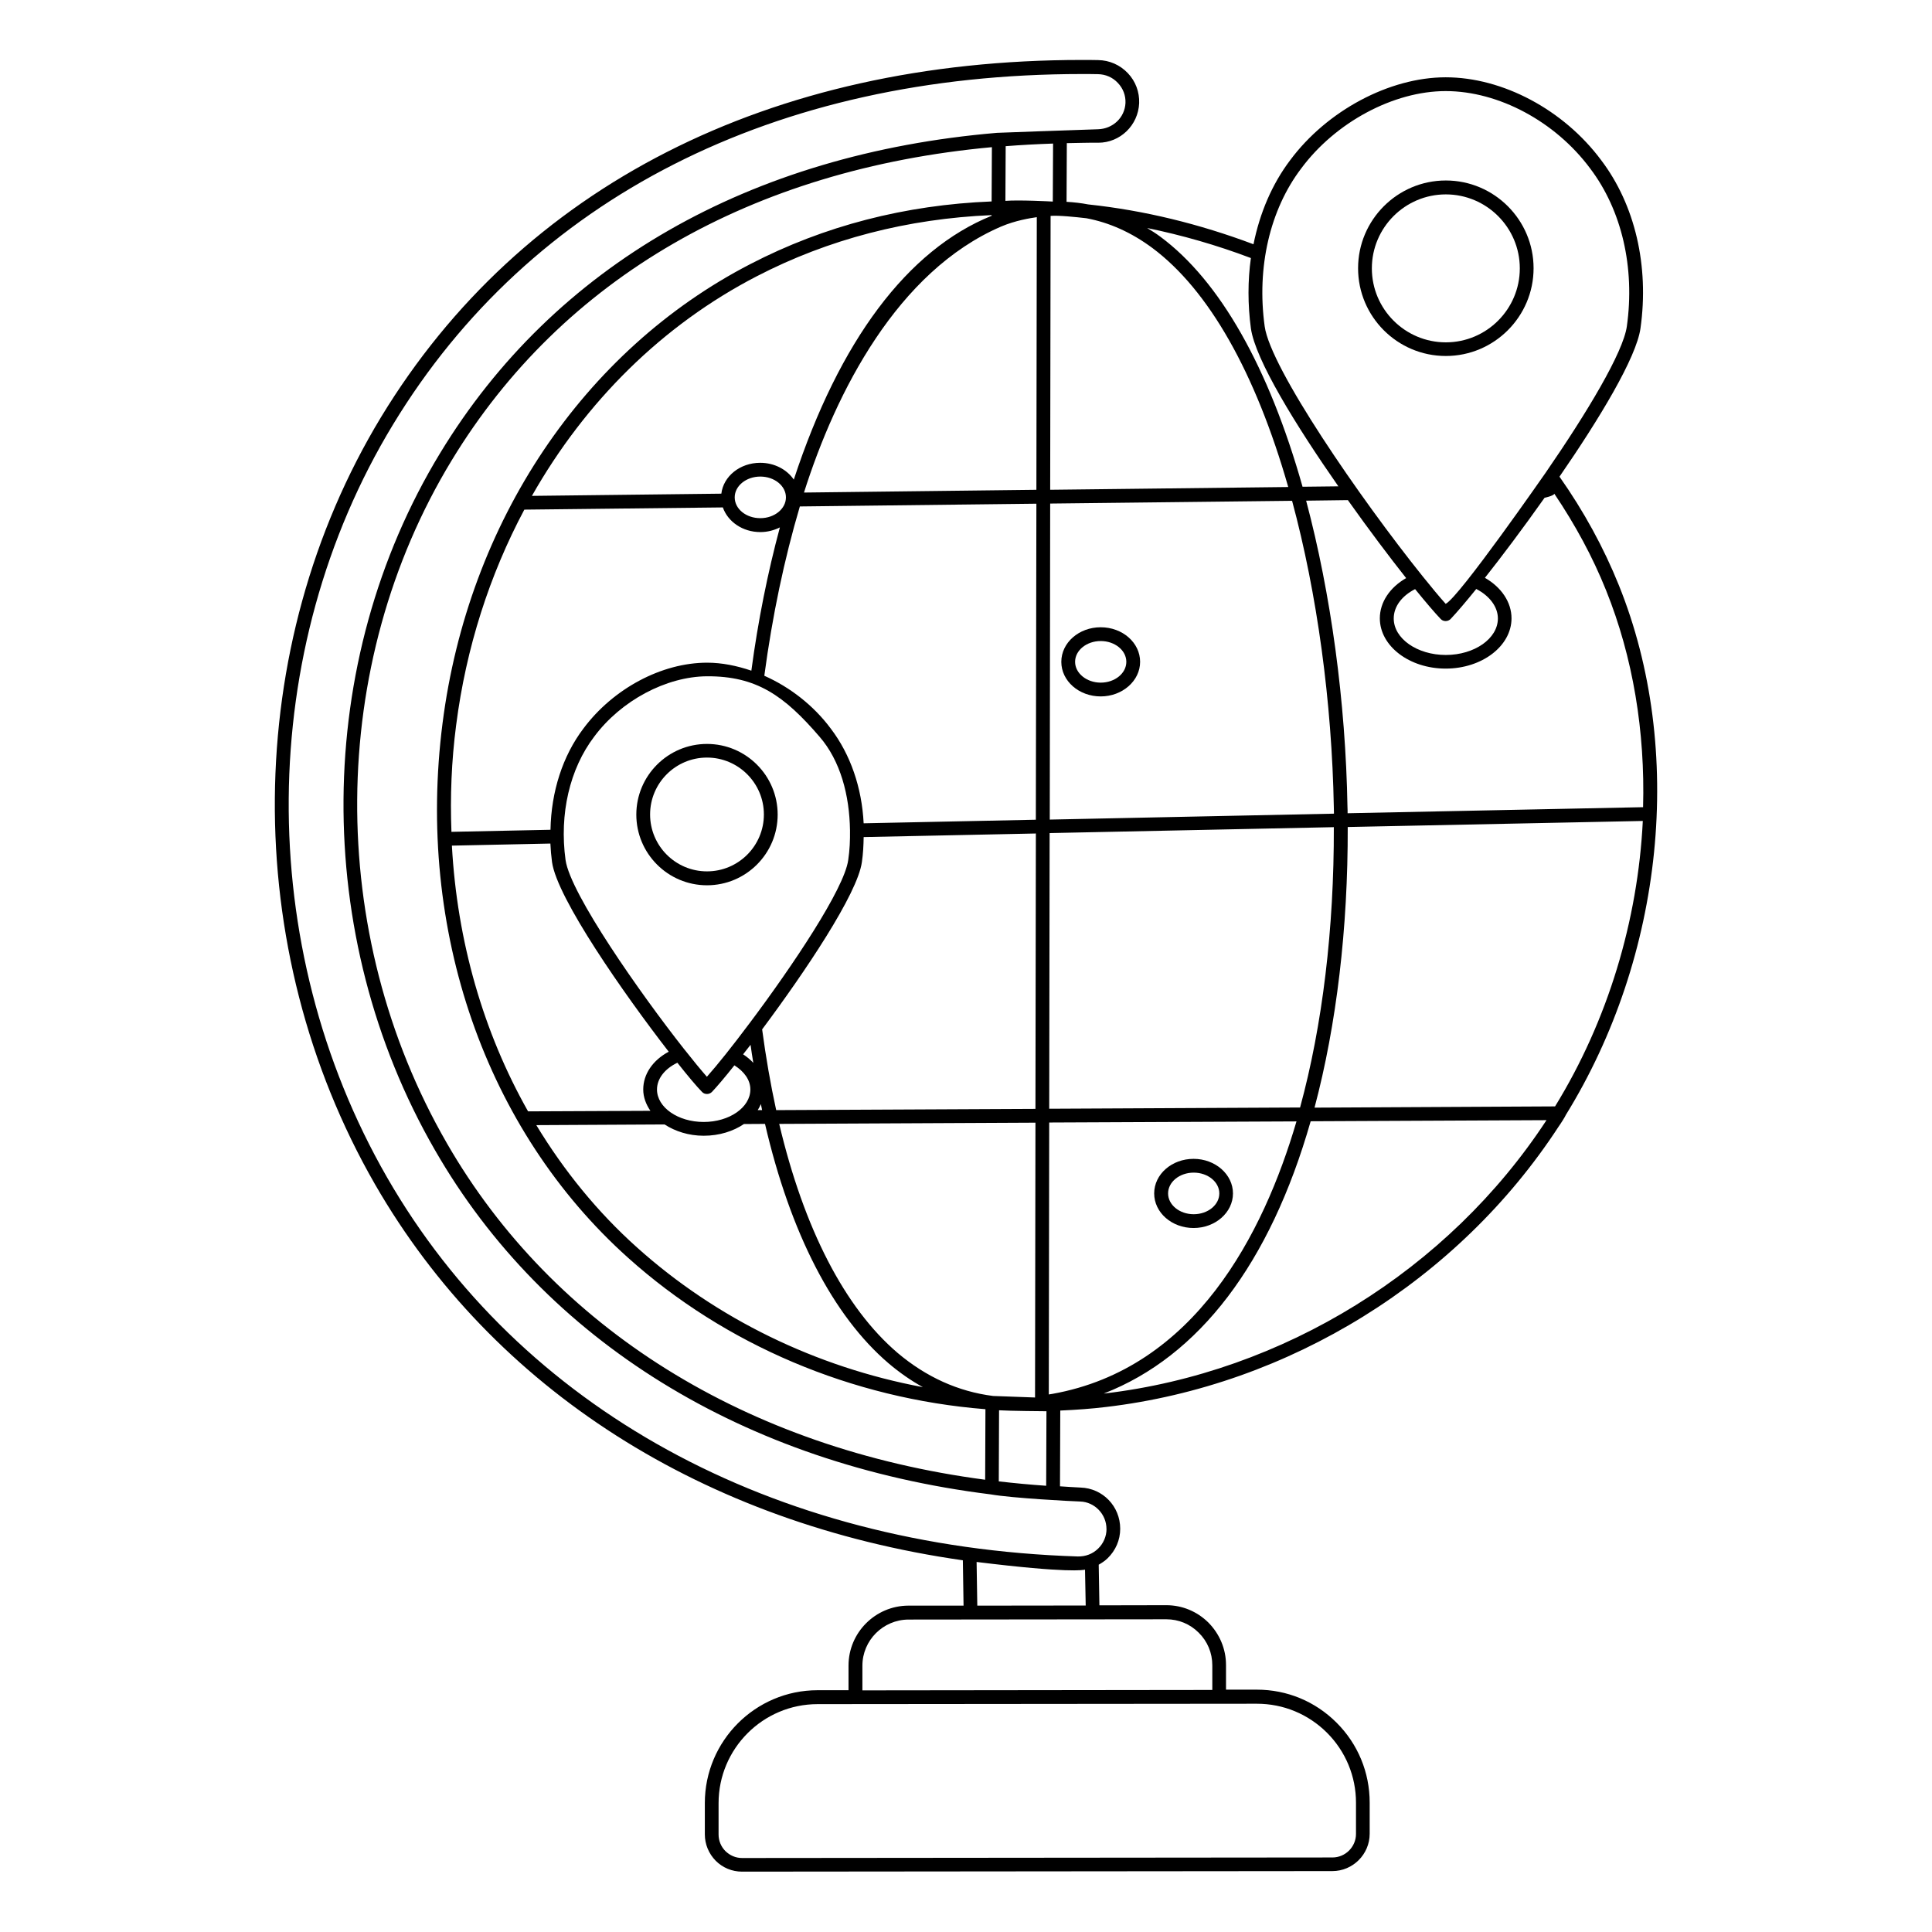 <?xml version="1.0" encoding="UTF-8"?>
<!-- Uploaded to: SVG Repo, www.svgrepo.com, Generator: SVG Repo Mixer Tools -->
<svg fill="#000000" width="800px" height="800px" version="1.1" viewBox="144 144 512 512" xmlns="http://www.w3.org/2000/svg">
 <g>
  <path d="m558.92 439.54c26.066-42.129 31.688-96.855 14.094-140.45-4.016-9.965-9.309-19.641-15.734-28.77 10.551-15.297 20.371-31.508 21.465-39.32 2.336-16.539-1.461-32.746-10.406-44.539-9.93-13.363-26.102-21.977-41.219-21.977-14.895 0-31.469 8.836-41.219 21.977-4.781 6.316-8.031 13.945-9.711 22.27-14.348-5.402-29.023-8.98-43.738-10.551h-0.035c-1.863-0.363-3.797-0.586-5.769-0.695l0.074-15.551c2.773-0.035 5.512-0.145 8.324-0.109 5.805 0 10.586-4.602 10.844-10.477 0.109-2.957-0.949-5.805-2.992-7.957-2.082-2.191-4.891-3.434-7.922-3.469-1.422-0.035-2.848-0.035-4.269-0.035-82.762 0-148.59 33.516-185.71 94.629-36.949 60.969-37.605 140.74-1.609 203.35 31.398 54.508 87.219 89.848 155.78 99.629l0.184 12.012h-14.641c-8.727 0.035-15.844 7.156-15.844 15.883v6.535h-8.215c-16.465 0-29.863 13.434-29.863 29.898v8.289c0 2.629 1.023 5.109 2.883 7.008 1.863 1.863 4.344 2.883 6.973 2.883l156.44-0.145c5.441 0 9.895-4.453 9.895-9.895v-8.25c0-7.996-3.102-15.516-8.762-21.176-5.66-5.66-13.145-8.762-21.137-8.762h-0.035-8.141v-6.535c0-4.234-1.68-8.215-4.672-11.246-2.992-2.957-6.938-4.602-11.137-4.602h-0.074l-17.668 0.035-0.184-10.77c0.84-0.473 1.605-0.984 2.336-1.68 2.152-2.082 3.359-4.856 3.359-7.848 0-5.949-4.637-10.734-10.516-10.914-1.824-0.074-3.613-0.219-5.441-0.328l0.074-20.078c4.16-0.184 8.289-0.473 12.156-0.949 48.52-5.731 93.352-33.516 119.93-74.332 0.508-0.691 1.75-2.664 1.859-2.992zm-296.52 7.375c-32.129-55.711-31.617-126.75 1.312-180.93 29.352-48.336 79.551-77.141 143.15-82.984l-0.074 14.383c-22.891 0.914-44.395 6.461-63.961 16.609-44.246 22.859-74.766 68.387-81.555 121.72-7.008 54.797 11.391 107.73 49.141 141.58 25.773 23.145 59.363 37.348 94.738 40.16l-0.074 18.691c-63.16-8.324-114.34-40.012-142.68-89.227zm187-237.19c14.895 11.098 27.309 32.965 35.996 63.34l-63.086 0.73 0.109-72.578c2.082-0.184 6.644 0.293 9.492 0.621 6.059 1.133 11.938 3.762 17.488 7.887zm-30.996 228.14-68.707 0.328c-1.496-6.863-2.738-14.02-3.723-21.395 11.355-15.223 25.262-35.887 26.434-44.32 0.328-2.227 0.438-4.453 0.473-6.644l45.637-0.949zm-153.52-101.71c2.629-20.516 8.871-39.832 18.07-57.098l52.609-0.586c1.312 3.762 5.219 6.535 9.93 6.535 1.898 0 3.652-0.473 5.184-1.242-3.211 11.938-5.769 24.605-7.559 37.969-3.871-1.312-7.812-2.117-11.719-2.117-12.047 0-24.898 6.863-32.785 17.449-5.512 7.266-8.543 16.758-8.727 26.832l-26.25 0.547c-0.359-9.305 0.004-18.758 1.246-28.289zm73.82-60.348c0-3.031 3.031-5.512 6.789-5.512 3.762 0 6.789 2.484 6.789 5.512 0 3.031-3.031 5.512-6.789 5.512-3.762 0.004-6.789-2.445-6.789-5.512zm70.531-71.738c3.832-1.645 7.777-2.262 9.527-2.519l-0.109 72.25-61.59 0.73c8.508-26.832 24.828-58.629 52.172-70.461zm-2.445-2.883c-22.305 9.016-40.34 33.113-52.426 69.914-1.824-2.664-5.109-4.453-8.906-4.453-5.367 0-9.746 3.578-10.297 8.18l-50.199 0.586c14.129-24.934 34.574-45.27 59.582-58.195 19.02-9.855 39.977-15.262 62.246-16.211zm-37.531 162.82v0.035 0.035c0.035 2.594-0.074 5.184-0.473 7.848-1.059 7.668-14.82 28.148-26.102 43.188-0.035 0.074-0.109 0.109-0.145 0.184-4.418 5.914-8.469 10.988-11.207 14.055-1.57-1.789-3.652-4.309-5.949-7.231l-0.035-0.035c-11.684-14.82-30.191-41.219-31.469-50.16-1.68-12.23 1.094-24.168 7.594-32.711 7.117-9.566 19.094-15.918 29.863-15.992 13.105-0.074 20.445 5.074 29.863 16.027 5.539 6.394 7.914 15.488 8.059 24.758zm-51.148 68.711c0-2.848 2.043-5.477 5.402-7.082 2.773 3.504 5.074 6.242 6.535 7.738 0.328 0.363 0.805 0.547 1.312 0.547 0.512 0 0.984-0.219 1.312-0.547 1.312-1.387 3.434-3.871 5.949-7.047 2.629 1.645 4.234 3.906 4.234 6.391 0 4.746-5.551 8.617-12.375 8.617-6.82-0.004-12.371-3.871-12.371-8.617zm27.855 5.477h-1.168c0.328-0.512 0.621-1.059 0.84-1.605 0.109 0.508 0.219 1.055 0.328 1.605zm-5.035-14.789c0.621-0.805 1.277-1.645 1.973-2.519 0.219 1.605 0.473 3.211 0.73 4.781-0.77-0.836-1.684-1.602-2.703-2.262zm-51.074-55.855c0.074 1.645 0.219 3.285 0.438 4.93 1.352 9.602 19.129 35.012 30.922 50.234-4.234 2.262-6.754 5.949-6.754 10.004 0 2.043 0.73 3.941 1.898 5.66l-32.418 0.145c-11.863-20.957-18.801-45.086-20.188-70.422zm30.266 74.441c2.812 1.824 6.391 2.992 10.367 2.992 4.16 0 7.848-1.203 10.66-3.102l5.586-0.035c6.719 28.949 18.035 50.891 32.746 63.449 2.883 2.445 5.914 4.562 9.09 6.316-28.293-5.293-54.688-18.109-75.754-37.02-10.516-9.418-19.387-20.371-26.688-32.418zm52.754-79.809c-0.473-9.418-3.469-18.219-8.727-25.117-4.562-6.133-10.844-10.988-17.598-13.984 2.117-15.844 5.293-30.922 9.418-44.867l62.684-0.73-0.145 83.75zm49.43-84.734 64.109-0.73c6.644 24.605 10.551 53.34 11.062 81.23 0.035 0.547 0 1.133 0.035 1.68l-75.316 1.57zm-15.113 236.5c-9.273-1.168-17.781-5.039-25.336-11.426-13.984-11.938-24.789-32.895-31.359-60.676l67.906-0.328-0.109 72.832c-6.285-0.223-11.066-0.402-11.102-0.402zm15.66-0.551-0.914 0.145 0.109-72.066 65.531-0.293c-8.723 29.758-26.941 65.5-64.727 72.215zm-0.801-75.57 0.109-73.051 75.316-1.57c0.074 26.832-2.992 52.461-8.945 74.293zm79.109-74.66 78.199-1.605c-1.312 26.359-9.238 52.863-23.254 75.645l-63.742 0.328c5.84-21.977 8.871-47.57 8.797-74.367zm78.273-5.254h-0.074-0.035l-78.199 1.605c0-0.547 0-1.133-0.035-1.68-0.473-27.781-4.383-56.477-10.953-81.156l11.062-0.145c5.621 7.922 11.137 15.223 15.441 20.664-4.344 2.484-6.973 6.426-6.973 10.66 0 7.34 7.812 13.324 17.449 13.324 9.637 0 17.449-5.988 17.449-13.324 0-4.269-2.664-8.215-7.047-10.734 4.309-5.441 10.004-12.996 15.809-21.211 0 0 2.301-0.473 2.594-1.059 5.512 8.18 10.148 16.719 13.691 25.555 7.191 17.852 10.371 37.566 9.82 57.5zm-44.211-57.828c3.543 1.824 5.731 4.746 5.731 7.812 0 5.332-6.207 9.676-13.801 9.676s-13.801-4.344-13.801-9.676c0-3.102 2.082-5.949 5.66-7.777 2.883 3.543 5.184 6.242 6.789 7.922 0.328 0.363 0.805 0.547 1.312 0.547 0.512 0 0.984-0.219 1.312-0.547 1.688-1.789 4.059-4.562 6.797-7.957zm-46.398-111.43c9.09-12.266 24.496-20.516 38.297-20.516 14.02 0 29.059 8.066 38.297 20.516 8.359 11.027 11.902 26.25 9.711 41.84-0.984 6.938-10.516 22.816-21.539 38.809-0.035 0.035-22.855 32.93-26.469 34.719-1.605-1.789-3.652-4.234-6.168-7.375-16.539-20.629-40.27-55.09-41.801-66.152-2.16-15.66 1.383-30.922 9.672-41.84zm-13.328 42.352c1.168 8.324 11.973 25.812 23.184 41.875l-9.492 0.109c-8.945-31.652-21.906-54.543-37.641-66.227-1.168-0.875-2.336-1.605-3.543-2.336 9.238 1.898 18.438 4.527 27.492 7.957-0.84 5.988-0.84 12.305 0 18.621zm-52.496-33.59c-0.547-0.035-9.055-0.473-12.559-0.184l0.074-14.492c4.125-0.328 8.324-0.547 12.559-0.695zm54.066 398.09c0.035 0 0.035 0 0 0 7.047 0 13.617 2.738 18.582 7.668 4.965 4.965 7.703 11.574 7.703 18.582v8.25c0 3.434-2.812 6.242-6.242 6.242l-156.44 0.145c-1.68 0-3.211-0.656-4.418-1.824-1.168-1.168-1.824-2.738-1.824-4.418v-8.289c0-14.457 11.754-26.25 26.25-26.25zm-23.949-22.379c3.211 0 6.242 1.242 8.543 3.543 2.336 2.301 3.613 5.367 3.613 8.652v6.535l-92.73 0.109v-6.535c0-6.719 5.477-12.195 12.195-12.23 0-0.004 68.344-0.074 68.379-0.074zm-21.395-3.652-28.73 0.035-0.184-11.574c24.605 3.031 28.184 2.117 28.73 2.043zm5.516-20.297c0 1.973-0.805 3.832-2.227 5.219-1.461 1.422-3.32 2.117-5.402 2.082-81.047-2.594-147.79-39.211-183.02-100.43-35.34-61.441-34.719-139.79 1.57-199.55 36.395-59.984 101.12-92.879 182.57-92.879 1.387 0 2.812 0 4.234 0.035 2.043 0.035 3.906 0.84 5.293 2.336 1.387 1.461 2.082 3.32 2.008 5.293-0.184 3.906-3.359 6.863-7.301 6.973-6.5 0.219-26.578 0.914-26.762 0.949-65.457 5.551-117.34 35.086-147.57 84.883-33.625 55.309-34.172 127.78-1.387 184.66 29.168 50.746 82.07 83.164 147.24 91.27 5.879 1.023 21.465 1.824 23.766 1.898 3.836 0.113 6.977 3.359 6.977 7.269zm-28.551-12.598 0.074-18.84c2.922 0.184 12.156 0.254 12.559 0.254l-0.074 19.75c-4.234-0.289-8.434-0.688-12.559-1.164zm28.039-23.293h-0.184c25.227-9.82 44.027-34.465 54.797-72.141l62.5-0.293c-26.027 39.762-69.762 66.848-117.11 72.434z"/>
  <path d="m470.75 460.27c0-5.039-4.672-9.164-10.441-9.164-5.769 0-10.441 4.09-10.441 9.164 0 5.074 4.672 9.164 10.441 9.164 5.769 0 10.441-4.125 10.441-9.164zm-17.195 0c0-3.031 3.031-5.512 6.789-5.512 3.762 0 6.789 2.484 6.789 5.512 0 3.031-3.031 5.512-6.789 5.512s-6.789-2.481-6.789-5.512z"/>
  <path d="m435.7 310.23c-5.769 0-10.441 4.09-10.441 9.164s4.672 9.164 10.441 9.164c5.731 0 10.441-4.125 10.441-9.164 0-5.078-4.672-9.164-10.441-9.164zm0 14.676c-3.723 0-6.789-2.484-6.789-5.512 0-3.031 3.031-5.512 6.789-5.512 3.762 0 6.789 2.484 6.789 5.512s-3.027 5.512-6.789 5.512z"/>
  <path d="m527.16 238.34c12.812 0 23.254-10.441 23.254-23.254s-10.441-23.254-23.254-23.254-23.254 10.441-23.254 23.254c-0.004 12.812 10.402 23.254 23.254 23.254zm0-42.824c10.805 0 19.605 8.797 19.605 19.605 0 10.805-8.797 19.605-19.605 19.605-10.805 0-19.605-8.797-19.605-19.605 0-10.805 8.797-19.605 19.605-19.605z"/>
  <path d="m331.36 341.15c-10.332 0-18.73 8.398-18.73 18.73 0 10.332 8.398 18.73 18.73 18.73s18.73-8.398 18.73-18.73c0-10.336-8.398-18.73-18.73-18.73zm0 33.77c-8.324 0-15.078-6.754-15.078-15.078 0-8.324 6.754-15.078 15.078-15.078 8.289 0 15.078 6.754 15.078 15.078 0 8.324-6.754 15.078-15.078 15.078z"/>
 </g>
</svg>
